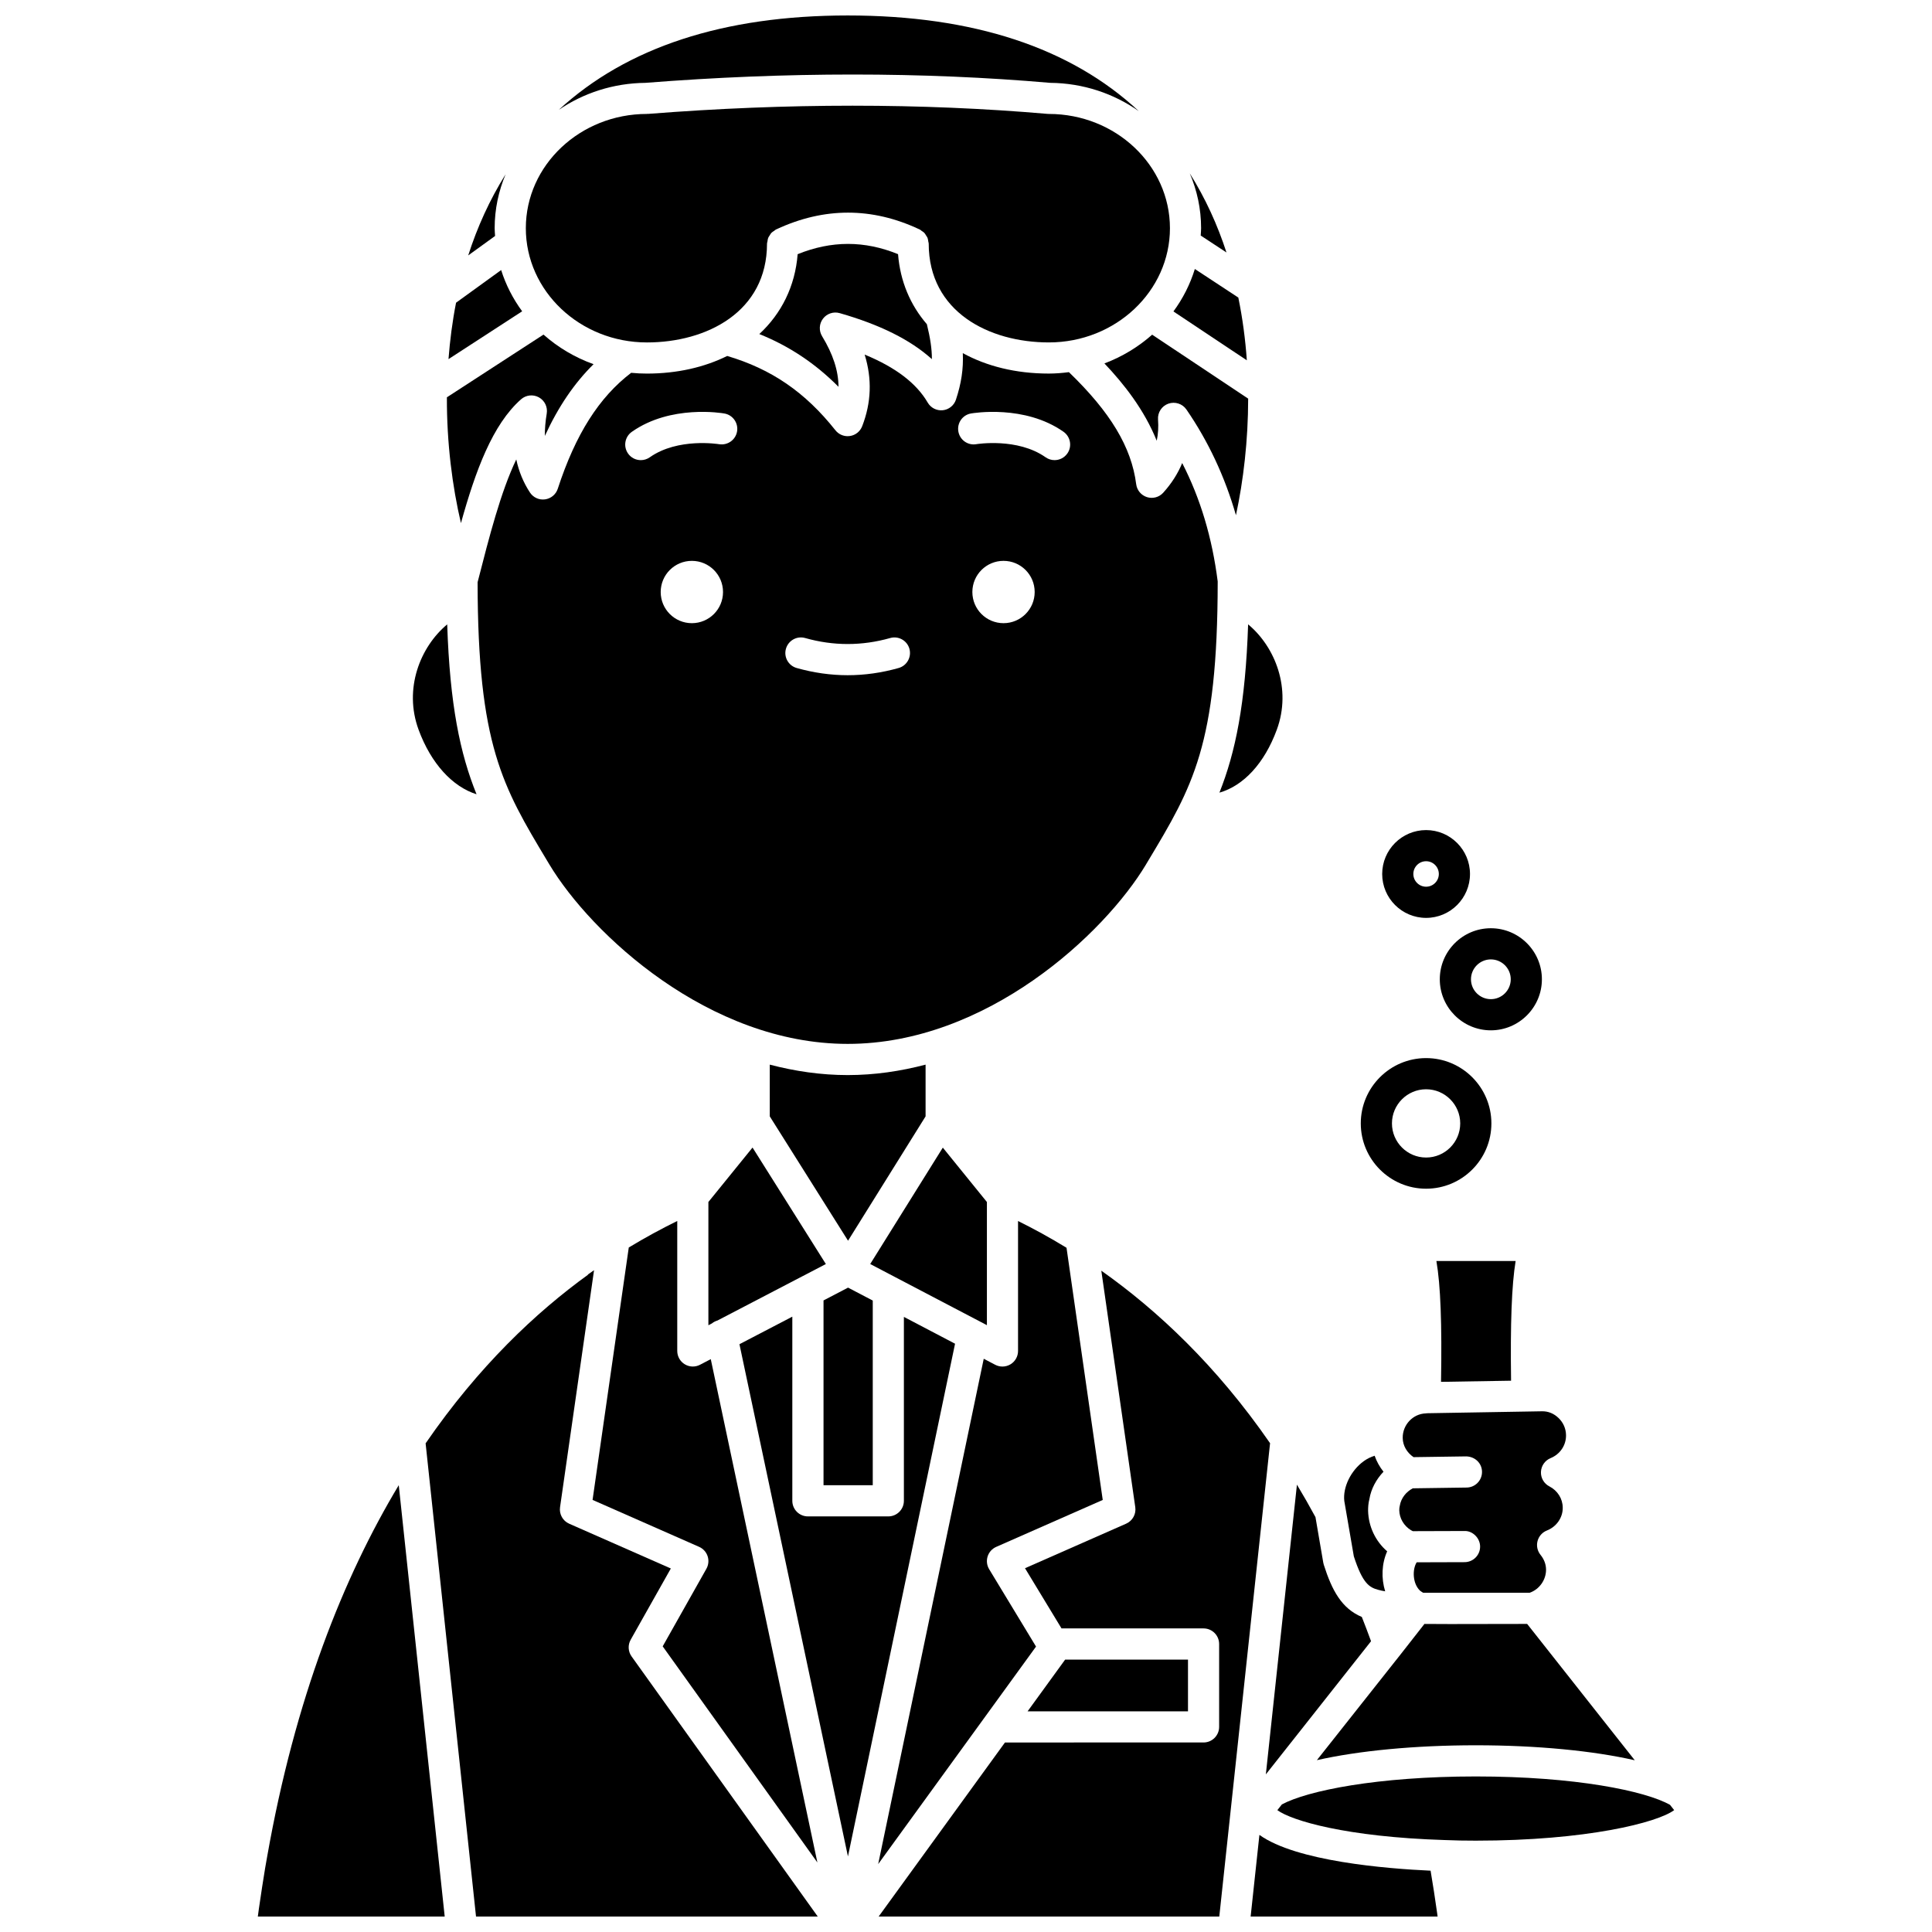 <?xml version="1.0" encoding="UTF-8"?>
<!-- Uploaded to: ICON Repo, www.iconrepo.com, Generator: ICON Repo Mixer Tools -->
<svg width="800px" height="800px" version="1.1" viewBox="144 144 512 512" xmlns="http://www.w3.org/2000/svg">
 <defs>
  <clipPath id="e">
   <path d="m376 480h105v171.9h-105z"/>
  </clipPath>
  <clipPath id="d">
   <path d="m292 148.09h154v25.906h-154z"/>
  </clipPath>
  <clipPath id="c">
   <path d="m475 630h50v21.902h-50z"/>
  </clipPath>
  <clipPath id="b">
   <path d="m212 537h50v114.9h-50z"/>
  </clipPath>
  <clipPath id="a">
   <path d="m256 480h105v171.9h-105z"/>
  </clipPath>
 </defs>
 <path d="m521.93 459.02c9.543 0 17.305-7.762 17.305-17.305 0-9.543-7.762-17.309-17.305-17.309s-17.309 7.762-17.309 17.309c0.004 9.539 7.766 17.305 17.309 17.305zm0-26.352c4.988 0 9.043 4.059 9.043 9.047 0 4.988-4.055 9.043-9.043 9.043s-9.047-4.055-9.047-9.043c0-4.988 4.059-9.047 9.047-9.047z"/>
 <path d="m525.56 403.52c0 7.461 6.07 13.527 13.527 13.527 7.457 0 13.531-6.07 13.531-13.527s-6.07-13.527-13.531-13.527c-7.461 0-13.527 6.066-13.527 13.527zm13.531-5.269c2.906 0 5.273 2.367 5.273 5.269s-2.367 5.269-5.273 5.269-5.269-2.367-5.269-5.269 2.363-5.269 5.269-5.269z"/>
 <path d="m521.93 387.25c6.418 0 11.633-5.219 11.633-11.633 0-6.414-5.219-11.637-11.633-11.637-6.414 0-11.637 5.219-11.637 11.637 0 6.418 5.219 11.633 11.637 11.633zm0-15.016c1.863 0 3.375 1.516 3.375 3.379s-1.516 3.375-3.375 3.375c-1.863 0-3.379-1.516-3.379-3.375 0-1.863 1.516-3.379 3.379-3.379z"/>
 <path d="m276.81 215.57-11.949 8.648c-0.984 4.988-1.621 9.992-2.004 14.953l19.52-12.672c-2.422-3.305-4.32-6.981-5.566-10.93z"/>
 <path d="m282.08 249.82c1.309-1.156 3.207-1.367 4.738-0.516 1.531 0.848 2.359 2.57 2.07 4.293-0.352 2.109-0.516 4.086-0.496 5.93 3.562-7.754 7.816-13.992 12.906-19.012-4.961-1.781-9.449-4.461-13.266-7.844l-25.602 16.621c-0.043 12.121 1.438 23.613 3.723 33.34 3.883-13.945 8.367-26.129 15.926-32.812z"/>
 <path d="m366.52 226.98c10.711 3.062 18.793 7.09 24.438 12.199 0.02-2.695-0.438-5.629-1.328-9.262-4.379-5.066-7.078-11.371-7.637-18.562-8.891-3.621-17.645-3.621-26.609 0.008-0.66 8.477-4.293 15.738-10.16 21.164 7.941 3.195 14.816 7.769 20.988 13.98-0.02-4.269-1.461-8.66-4.352-13.41-0.883-1.453-0.789-3.301 0.242-4.648 1.031-1.355 2.793-1.934 4.418-1.469z"/>
 <path d="m458.83 583.81h-32.555l-9.953 13.711h42.508z"/>
 <path d="m436.68 240.31c5.199 5.469 10.598 12.348 13.863 20.492 0.379-1.758 0.496-3.625 0.348-5.637-0.137-1.859 0.992-3.582 2.75-4.195 1.762-0.605 3.711 0.016 4.769 1.551 5.809 8.441 10.199 17.82 13.129 28.02 1.977-9.184 3.227-19.789 3.238-30.902l-25.445-16.945c-3.664 3.242-7.934 5.844-12.652 7.617z"/>
 <path d="m447.7 373.09 0.531-0.887c11.887-19.801 18.441-30.742 18.473-74.105-1.473-11.59-4.566-21.957-9.41-31.387-1.156 2.812-2.832 5.434-5.027 7.863-1.082 1.199-2.754 1.656-4.301 1.172-1.539-0.484-2.656-1.816-2.863-3.418-1.254-9.836-6.812-19.066-17.824-29.703-1.75 0.223-3.523 0.375-5.34 0.375-8.73 0-16.477-1.949-22.785-5.418 0.188 4.215-0.402 8.027-1.816 12.32-0.508 1.543-1.875 2.648-3.488 2.816-1.617 0.164-3.18-0.625-3.996-2.027-3-5.141-8.5-9.34-16.711-12.723 1.992 6.457 1.766 12.734-0.656 18.988-0.535 1.379-1.766 2.371-3.234 2.59-0.207 0.027-0.414 0.047-0.621 0.047-1.246 0-2.445-0.566-3.234-1.562-8.027-10.113-16.945-16.219-28.68-19.699-6.027 2.981-13.227 4.672-21.289 4.672-1.402 0-2.797-0.07-4.164-0.207-8.516 6.496-14.738 16.281-19.453 30.73-0.492 1.508-1.809 2.602-3.379 2.812-1.582 0.219-3.129-0.504-3.996-1.824-1.727-2.633-2.938-5.559-3.621-8.762-4.137 8.652-7.176 20.543-10.152 32.168l-0.098 0.379c0.055 43.16 6.602 54.098 18.465 73.863l0.562 0.934c11.039 18.383 42.25 47.543 79.059 47.543 36.809 0 68.02-29.16 79.051-47.551zm-120.35-63.941c-4.562 0-8.258-3.695-8.258-8.258s3.695-8.258 8.258-8.258 8.258 3.695 8.258 8.258c0.004 4.562-3.699 8.258-8.258 8.258zm7.199-47.434c-0.113-0.016-10.891-1.785-18.352 3.473-0.723 0.512-1.551 0.754-2.375 0.754-1.297 0-2.578-0.605-3.379-1.75-1.312-1.863-0.867-4.438 1-5.754 10.305-7.266 23.953-4.965 24.531-4.856 2.246 0.395 3.746 2.535 3.352 4.781-0.398 2.242-2.527 3.723-4.777 3.352zm47.602 59.312c-4.477 1.27-9.023 1.91-13.512 1.91s-9.035-0.645-13.512-1.91c-2.191-0.621-3.469-2.902-2.844-5.098 0.621-2.195 2.91-3.473 5.098-2.844 7.488 2.117 15.039 2.117 22.527 0 2.191-0.625 4.477 0.652 5.098 2.844 0.613 2.195-0.664 4.481-2.856 5.098zm27.793-11.879c-4.562 0-8.258-3.695-8.258-8.258s3.695-8.258 8.258-8.258 8.258 3.695 8.258 8.258-3.699 8.258-8.258 8.258zm16.906-44.961c-0.805 1.145-2.082 1.75-3.379 1.75-0.82 0-1.652-0.242-2.375-0.754-7.461-5.254-18.242-3.488-18.352-3.473-2.25 0.395-4.383-1.117-4.769-3.367-0.387-2.242 1.105-4.379 3.348-4.769 0.578-0.098 14.227-2.402 24.531 4.856 1.863 1.32 2.309 3.898 0.996 5.758z"/>
 <path d="m270.29 354.49c-4.363-10.75-7.07-23.734-7.777-45.023-7.18 5.977-11.57 17.078-7.586 27.906 3.305 8.984 9 15.125 15.363 17.117z"/>
 <path d="m315.43 234.75c15.844 0 31.836-8.098 31.836-26.199 0-0.207 0.086-0.383 0.121-0.582 0.047-0.312 0.07-0.625 0.188-0.918 0.098-0.246 0.262-0.449 0.402-0.672 0.141-0.227 0.258-0.461 0.441-0.656 0.211-0.223 0.477-0.371 0.73-0.539 0.172-0.117 0.301-0.277 0.496-0.367 0.043-0.02 0.086-0.031 0.129-0.055 0.016-0.008 0.027-0.012 0.047-0.02 12.574-5.852 25.27-5.852 37.742 0 0.016 0.008 0.031 0.012 0.051 0.02 0.047 0.02 0.09 0.039 0.137 0.059 0.191 0.09 0.316 0.25 0.488 0.363 0.258 0.172 0.52 0.32 0.73 0.547 0.188 0.195 0.297 0.43 0.438 0.652 0.145 0.223 0.305 0.43 0.406 0.676 0.113 0.289 0.137 0.594 0.184 0.898 0.027 0.203 0.121 0.379 0.121 0.59 0 18.098 15.988 26.199 31.84 26.199 17.695 0 32.09-13.582 32.09-30.277-0.016-16.699-14.406-30.273-32.098-30.273-0.117 0-0.234-0.004-0.355-0.016-33.441-2.894-69.047-2.894-105.83 0.004-0.059 0.004-0.105-0.02-0.164-0.02-0.059 0.004-0.102 0.031-0.16 0.031-17.695 0-32.09 13.582-32.09 30.273-0.004 16.695 14.387 30.281 32.082 30.281z"/>
 <path d="m522.28 518.52c-0.148 0.02-0.301 0.039-0.453 0.043-3.41 0.125-6.144 3.043-6.094 6.508 0.02 2.043 1.129 3.898 2.871 5.086l13.957-0.199c2.336 0.059 4.156 1.789 4.188 4.07v0.059c0 2.254-1.809 4.098-4.07 4.129l-14.27 0.203c-1.793 0.934-3.106 2.613-3.441 4.578-0.113 0.488-0.148 0.734-0.148 1.246 0.051 2.109 1.207 4.113 3.102 5.273 0.176 0.105 0.328 0.168 0.492 0.258l13.691-0.043c2.098-0.09 4.133 1.836 4.141 4.117 0.008 2.281-1.836 4.133-4.117 4.141l-12.691 0.039c-1.172 1.836-1.129 5.59 0.875 7.508 0.156 0.141 0.496 0.359 0.824 0.551h28.27c2.57-0.91 4.336-3.422 4.312-6.16-0.02-1.391-0.516-2.703-1.465-3.875-0.828-1.023-1.125-2.383-0.789-3.66 0.336-1.277 1.258-2.312 2.484-2.797 2.555-1.004 4.242-3.441 4.191-6.074-0.023-2.367-1.379-4.504-3.535-5.613-1.434-0.734-2.309-2.238-2.238-3.848 0.07-1.609 1.066-3.031 2.559-3.644 2.531-1.035 4.133-3.434 4.086-6.098-0.023-1.719-0.723-3.32-1.973-4.523-1.23-1.188-2.754-1.852-4.504-1.789z"/>
 <path d="m507.34 578.94c-0.797-2.176-1.609-4.324-2.441-6.426-5.359-2.266-7.918-7.039-10.082-13.84-0.062-0.188-0.102-0.375-0.137-0.566l-2.066-12.055c-1.605-2.965-3.246-5.832-4.914-8.605l-8.238 76.781z"/>
 <g clip-path="url(#e)">
  <path d="m435.86 480.75 9 62.676c0.266 1.832-0.727 3.617-2.422 4.363l-26.801 11.805 9.676 15.953h37.641c2.281 0 4.129 1.852 4.129 4.129v21.969c0 2.281-1.852 4.129-4.129 4.129l-52.629 0.004-33.473 46.125h90.273l13.457-125.44c-14.211-20.562-29.918-35.266-44.723-45.715z"/>
 </g>
 <g clip-path="url(#d)">
  <path d="m315.11 165.95c37.242-2.934 73.301-2.934 107.2 0.004h0.004c8.785 0.074 16.883 2.863 23.48 7.5-18.051-16.832-43.906-25.355-77.141-25.355-32.883 0-58.535 8.418-76.578 25.016 6.516-4.438 14.445-7.09 23.023-7.16 0.008 0 0.012-0.004 0.016-0.004z"/>
 </g>
 <path d="m528.25 574.39-6.758-0.031-6.188 7.902-22.316 28.199c10.98-2.484 25.891-3.945 42.109-3.945 16.27 0 31.188 1.469 42.137 3.973l-28.523-36.133z"/>
 <path d="m502.78 556.45c2.336 7.219 4.129 8.227 6.406 8.852 0.574 0.168 1.219 0.301 1.898 0.41-1.07-3.449-0.93-7.336 0.531-10.594-3.106-2.691-4.961-6.574-5.055-10.766 0-0.82 0.039-1.934 0.348-3.098 0.441-2.652 1.781-5.191 3.734-7.234-1.02-1.273-1.809-2.703-2.352-4.234-1.012 0.316-1.977 0.785-2.863 1.426-3.418 2.457-5.59 6.894-5.176 10.559z"/>
 <path d="m524.66 478.18c1.113 6.434 1.488 16.703 1.227 32.023l18.562-0.301c-0.211-15.141 0.156-25.293 1.207-31.719h-20.996z"/>
 <path d="m586.57 622.3c-6.531-3.676-25.082-7.523-51.465-7.523-26.105 0-44.66 3.781-51.395 7.418l-1.199 1.512c3.762 2.773 18.281 7.109 44.254 7.922 2.766 0.125 5.555 0.164 8.336 0.164 29.457 0 48.188-4.809 52.57-8.09z"/>
 <path d="m375.29 488.66-6.543-3.426-6.504 3.391v48.977h13.047z"/>
 <path d="m383.54 492.99v48.742c0 2.281-1.852 4.129-4.129 4.129h-21.309c-2.281 0-4.129-1.852-4.129-4.129v-48.805l-14.012 7.301 28.754 135.75 28.383-135.88z"/>
 <path d="m356.5 482.3 6.363-3.316-19.434-30.871-11.699 14.426v32.668l0.938-0.488c0.426-0.348 0.914-0.602 1.465-0.766l22.352-11.648c0.012-0.004 0.012-0.004 0.016-0.004z"/>
 <g clip-path="url(#c)">
  <path d="m523.12 639.75c-11.848-0.539-35.633-2.5-45.363-9.484l-2.324 21.633h49.547c-0.043-0.297-0.078-0.598-0.121-0.891-0.52-3.809-1.121-7.547-1.738-11.258z"/>
 </g>
 <path d="m381.04 482.35 24.5 12.832v-32.637l-11.684-14.414-19.242 30.848 6.402 3.359z"/>
 <g clip-path="url(#b)">
  <path d="m214.8 636.02c-0.176 1.023-0.367 2.031-0.539 3.062-0.277 1.645-0.535 3.324-0.797 5-0.289 1.879-0.578 3.769-0.848 5.688-0.102 0.711-0.195 1.422-0.289 2.129h49.523l-12.176-114.31c-14.703 24.484-27.469 56.543-34.875 98.434z"/>
 </g>
 <path d="m275.09 204.46c0-5.043 1.051-9.848 2.902-14.273-4.254 6.805-7.523 14.043-9.91 21.5l7.121-5.152c-0.043-0.688-0.113-1.371-0.113-2.074z"/>
 <path d="m462.2 206.42 6.828 4.488c-2.363-7.285-5.57-14.348-9.727-20.965 1.922 4.488 3.004 9.387 3.004 14.527 0 0.656-0.07 1.301-0.105 1.949z"/>
 <path d="m319.62 580.3 40.996 57.277-28.254-133.39-2.848 1.488c-1.281 0.672-2.816 0.621-4.047-0.133-1.234-0.746-1.988-2.086-1.988-3.531v-34.438c-4.215 2.07-8.512 4.402-12.848 7.027l-9.594 66.891 28.238 12.441c1.066 0.473 1.887 1.371 2.25 2.473 0.367 1.105 0.25 2.316-0.32 3.332z"/>
 <path d="m467.16 354.06c6.387-1.832 11.926-7.754 15.211-16.688 3.981-10.828-0.418-21.938-7.606-27.91-0.699 21.012-3.348 33.934-7.606 44.598z"/>
 <path d="m472.17 222.86-11.523-7.574c-1.25 4.07-3.18 7.859-5.676 11.25l19.453 12.953c-0.387-5.516-1.117-11.09-2.254-16.629z"/>
 <path d="m406.14 559.86c-0.617-1.016-0.766-2.246-0.41-3.383 0.355-1.133 1.184-2.055 2.269-2.535l28.238-12.441-9.598-66.828c-4.453-2.723-8.754-5.07-12.848-7.09v34.438c0 1.445-0.754 2.785-1.992 3.531-0.656 0.395-1.395 0.598-2.141 0.598-0.656 0-1.312-0.156-1.918-0.473l-3.039-1.594-27.973 133.92 41.832-57.645z"/>
 <g clip-path="url(#a)">
  <path d="m311.14 578.54 10.637-18.875-26.938-11.867c-1.695-0.746-2.684-2.531-2.422-4.363l9.012-62.82c-0.547 0.379-1.09 0.762-1.637 1.148l0.039 0.055c-13.715 9.906-28.965 24.219-43.039 44.684l13.359 125.41h90.566l-49.34-68.938c-0.934-1.301-1.027-3.031-0.238-4.43z"/>
 </g>
 <path d="m389.29 439.85v-13.711c-6.629 1.742-13.531 2.769-20.637 2.769-7.117 0-14.02-1.031-20.656-2.769v13.711l20.742 32.953z"/>
</svg>